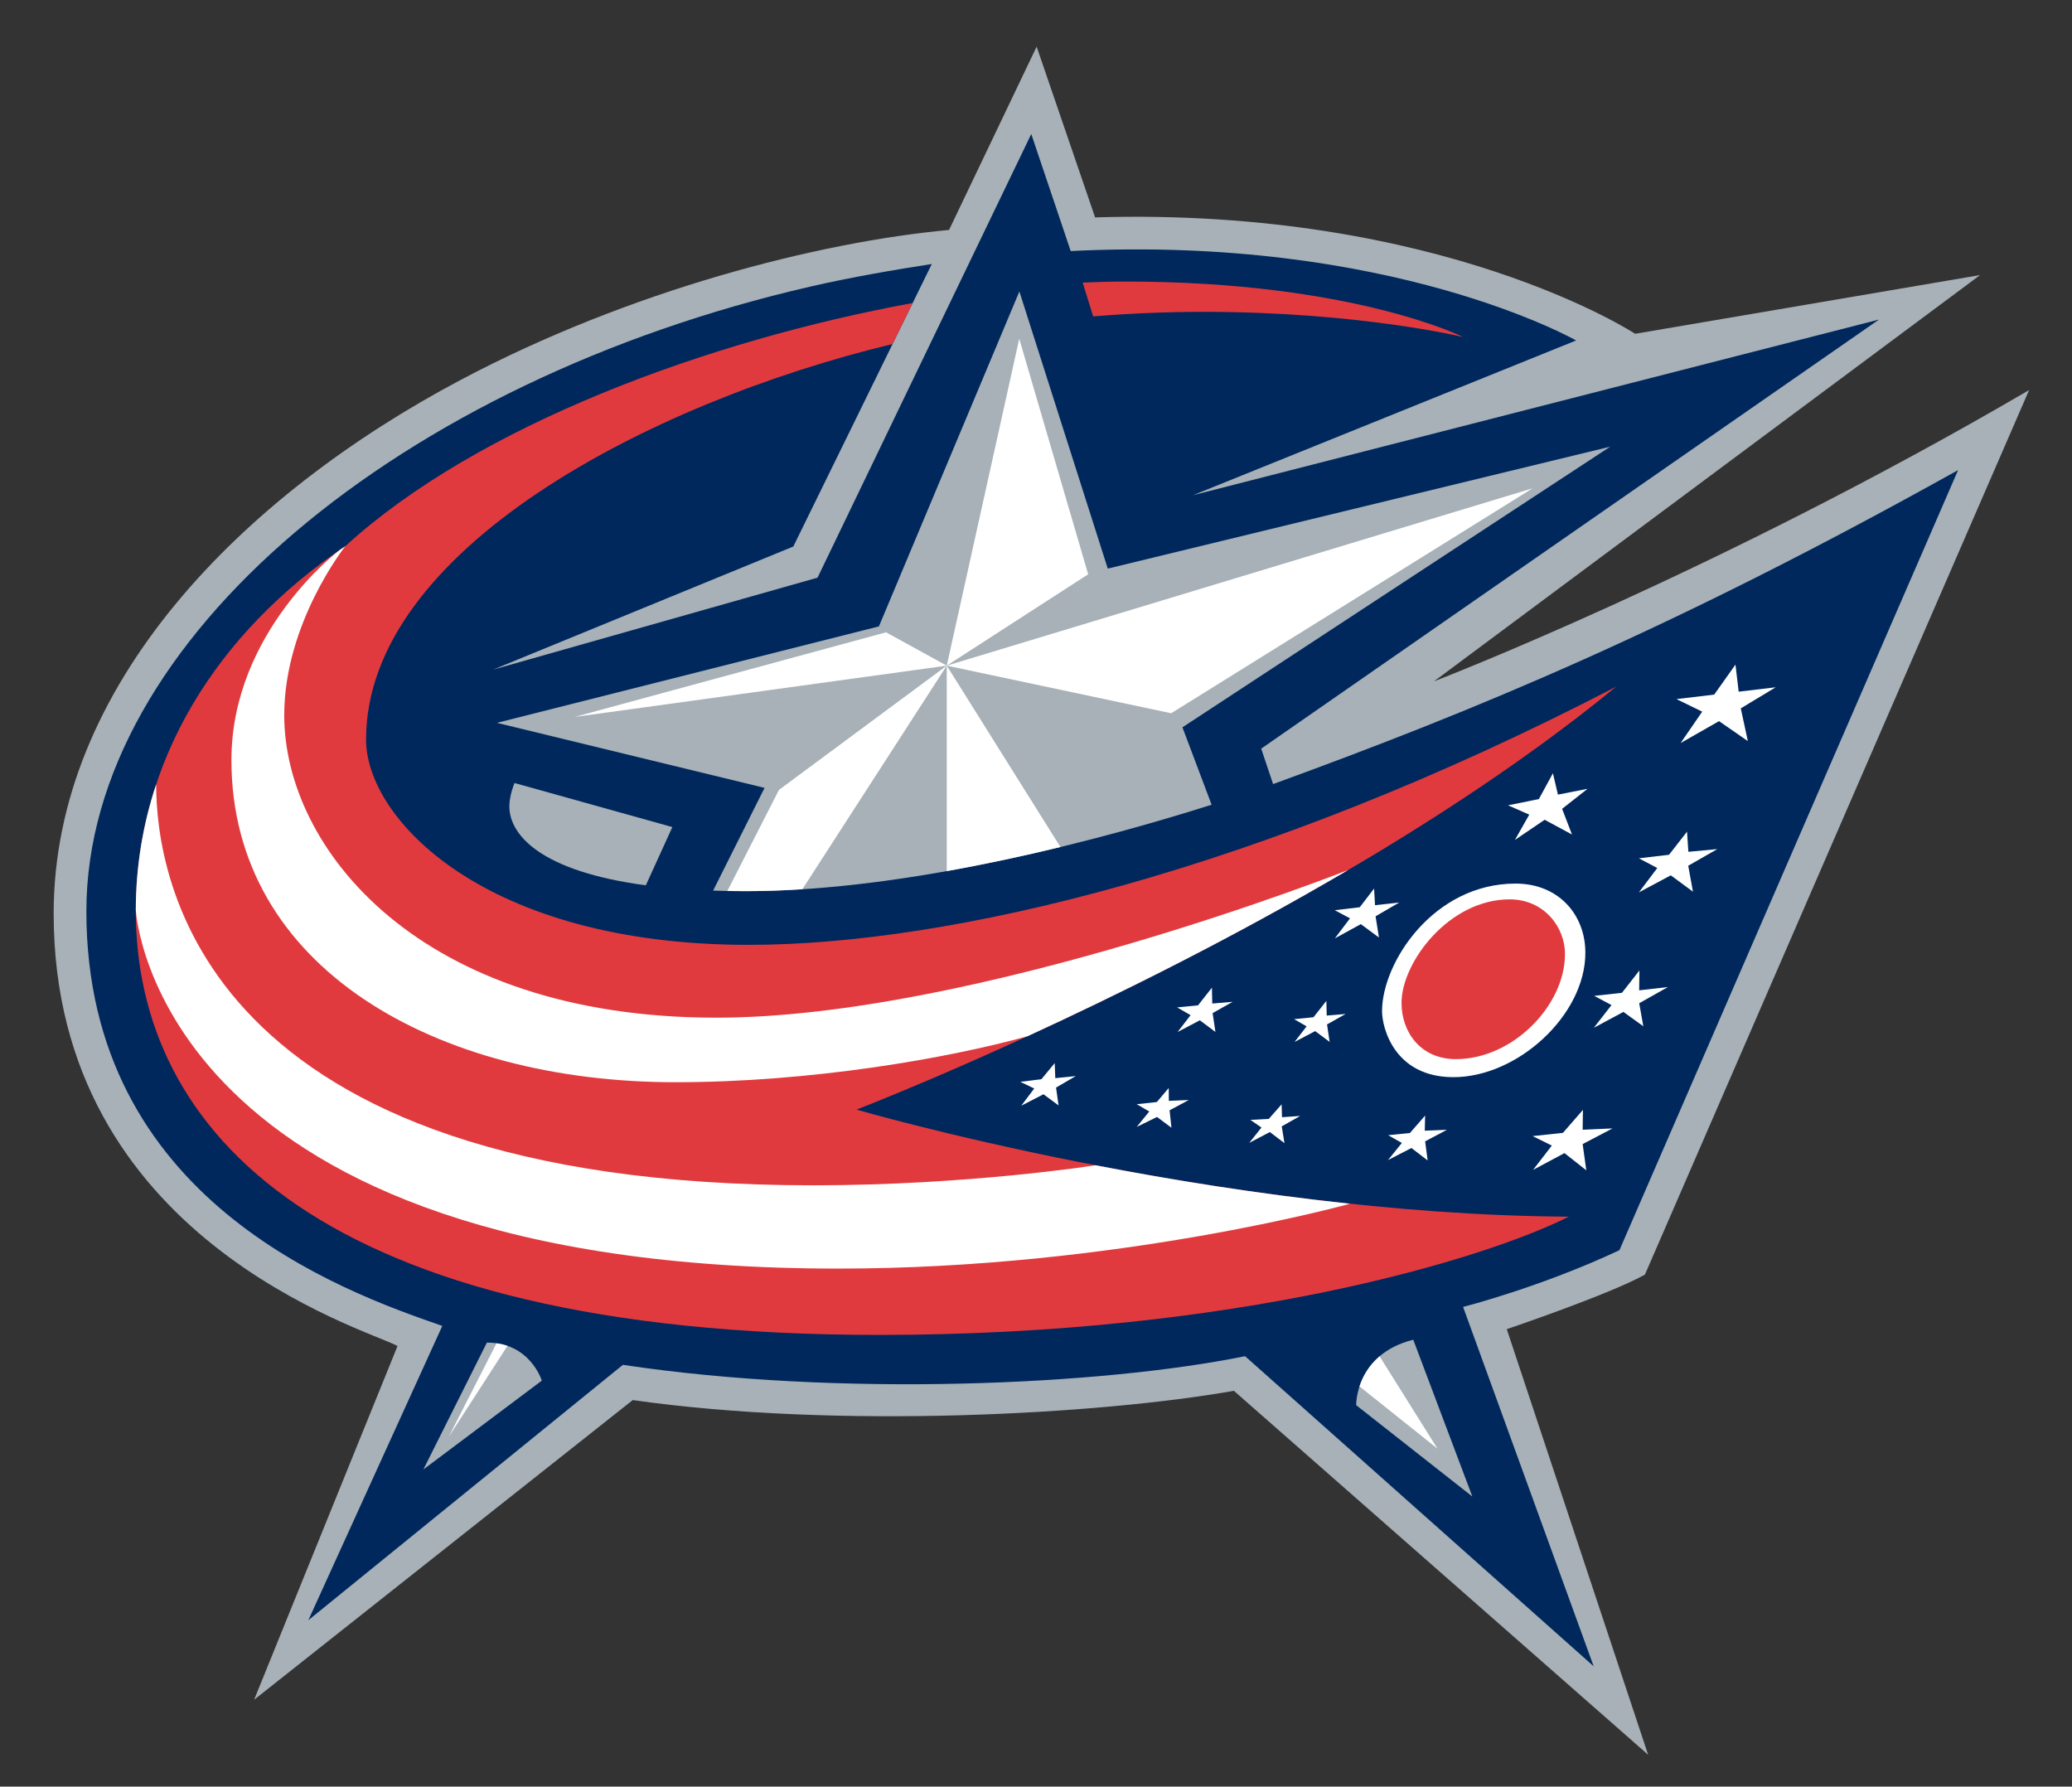 <?xml version="1.0" encoding="utf-8"?>
<!-- Generator: Adobe Illustrator 13.0.0, SVG Export Plug-In . SVG Version: 6.00 Build 14948)  -->
<!DOCTYPE svg PUBLIC "-//W3C//DTD SVG 1.1//EN" "http://www.w3.org/Graphics/SVG/1.1/DTD/svg11.dtd">
<svg version="1.1" xmlns="http://www.w3.org/2000/svg" xmlns:xlink="http://www.w3.org/1999/xlink" x="0px" y="0px" width="307px"
	 height="264.701px" viewBox="0 0 307 264.701" enable-background="new 0 0 307 264.701" xml:space="preserve">
<rect x="0" y="0" width="307" height="264.701" fill="#333333" stroke="none"/>
<g id="Layer_9">
</g>
<g id="Layer_8">
	<g id="Silver_BG">
		<path fill="#A7B1B7" d="M153.594,6.912L140.616,34.07c-19.307,1.774-47.279,8.937-72.278,22.172
			C35.766,73.484,7.951,101.587,7.951,135.354c0,48.202,46.206,61.516,50.952,64.064l-21.25,52.409l56.101-44.397
			c30.263,4.315,69.092,2.152,89.067-1.373l61.378,53.925l-20.946-63.058c0,0,15.169-5.127,20.467-8.08l56.925-131.053
			c-46.414,27.132-88.18,43.155-88.18,43.155l80.916-60.192l-51.104,8.698c0,0-28.639-18.792-80.018-17.245L153.594,6.912z"/>
	</g>
	<g id="Blue_BG">
		<path fill="#00285D" d="M290.123,69.647c-42.354,23.607-71.49,35.584-101.492,46.52l-1.765-5.248l91.532-63.571L176.746,73.373
			l56.778-22.93c0,0-27.362-15.619-74.883-13.248l-5.843-17.341l-31.665,65.729L73.083,99.2l44.459-18.23l20.516-41.853
			c-5.708,0.888-11.788,1.919-17.993,3.345C59.561,56.368,12.798,94.709,12.798,135.014c0,42.681,37.634,56.221,52.736,61.428
			l-19.849,43.604l46.607-37.835c32.046,4.806,70.902,3.043,92.185-1.282l51.651,45.945l-19.348-53.245
			c0,0,11.44-2.901,23.163-8.402L290.123,69.647z M95.689,131.165c-15.485-2.061-20.221-7.411-20.221-11.712
			c0-1.603,0.761-3.445,0.761-3.445l23.393,6.529L95.689,131.165z"/>
	</g>
	<g id="Red">
		<path id="Banner" fill="#E13A3E" d="M239.464,101.733c-52.796,27.413-98.943,38.255-128.532,38.255
			c-39.15,0-56.695-18.667-56.695-30.417c0-28.007,41.82-49.895,78.012-58.604l2.977-6.074
			c-30.299,5.548-64.503,18.136-84.06,36.023c-19.067,12.818-31.047,31.958-31.047,54.007c0,32.447,26.909,62.854,110.148,62.854
			c53.035,0,89.729-11.27,102.173-17.518c-52.182-0.32-105.537-15.863-105.537-15.863S194.84,138.279,239.464,101.733z"/>
		<path id="Banner_Tip" fill="#E13A3E" d="M161.972,46.878c0.006,0,0.013-0.001,0.02-0.001c5.408-0.445,10.862-0.676,16.317-0.676
			c23.1,0,38.482,3.732,38.482,3.732s-16.425-8.219-49.992-8.219c-2.057,0-4.188,0.054-6.382,0.159L161.972,46.878z"/>
	</g>
	<g id="White">
		<path id="Low_Stripe" fill="#FFFFFF" d="M162.328,172.642L162.328,172.642c0,0-18.803,2.97-41.876,2.97
			c-91.001,0-97.314-45.818-97.314-59.403c-1.959,5.89-3.006,12.119-3.018,18.6c0.056,0.952,3.559,53.142,104.138,53.142
			c41.313,0,75.761-9.61,75.761-9.61s0,0,0,0C186.329,176.884,173.4,174.778,162.328,172.642z"/>
		<path id="Top_Stripe" fill="#FFFFFF" d="M199.771,128.889c-0.226,0.089-55.403,21.889-93.646,21.889
			c-43.996,0-64.012-25.098-64.012-44.812c0-13.673,9.053-25.049,9.053-25.049c-0.293,0.198-0.586,0.397-0.876,0.597
			c-0.125,0.094-16.001,12.137-16.001,31.079c0,30.829,30.383,47.746,65.774,47.746c20.082,0,40.298-3.525,52.166-6.809
			C165.502,147.433,182.55,139.014,199.771,128.889z"/>
	</g>
	<g id="Star">
		<g id="Grey">
			<path fill="#A7B1B7" d="M200.941,208.188L200.941,208.188l17.21,13.531l-8.755-23.23
				C200.772,200.657,200.941,208.188,200.941,208.188z"/>
			<path fill="#A7B1B7" d="M105.661,131.951c1.534,0.051,3.137,0.079,4.816,0.079c25.108,0,54.498-8.195,69.043-12.805l-4.323-11.47
				l63.385-41.58l-74.447,18.066l-13.098-41.059l-20.811,49.621l-56.601,14.291l39.657,9.634L105.661,131.951z"/>
			<path fill="#A7B1B7" d="M72.137,198.921L72.137,198.921l-9.407,18.792l17.547-13.164
				C80.277,204.547,78.551,198.885,72.137,198.921z"/>
		</g>
		<g id="White_1_">
			<polygon fill="#FFFFFF" points="151.016,50.187 161.23,85.083 140.278,98.62 			"/>
			<polygon fill="#FFFFFF" points="85.135,106.22 131.281,93.682 140.278,98.62 			"/>
			<g>
				<path fill="#FFFFFF" d="M73.564,199.017l-7.069,13.849l8.695-13.465C74.695,199.229,74.153,199.098,73.564,199.017z"/>
				<path fill="#FFFFFF" d="M110.478,132.03c2.759,0,5.569-0.1,8.405-0.282l21.395-33.129l-24.863,18.409l-7.645,14.977
					C108.651,132.021,109.553,132.03,110.478,132.03z"/>
			</g>
			<g>
				<path fill="#FFFFFF" d="M212.985,214.629l-8.577-13.685c-1.66,1.414-2.525,3.083-2.977,4.463L212.985,214.629z"/>
				<path fill="#FFFFFF" d="M157.12,125.493L140.278,98.62v30.44C146.13,128.015,151.821,126.78,157.12,125.493z"/>
			</g>
			<polygon fill="#FFFFFF" points="140.278,98.62 173.528,105.673 227.085,72.344 			"/>
		</g>
	</g>
	<g id="Stars">
		<polygon fill="#FFFFFF" points="156.471,161.132 159.387,159.429 156.357,159.735 156.274,157.507 154.303,159.889 
			151.176,160.281 153.239,161.27 151.32,163.814 154.608,162.123 156.844,163.776 		"/>
		<polygon fill="#FFFFFF" points="173.295,164.498 176.132,162.975 173.181,163.1 173.168,161.192 171.405,163.274 168.421,163.595 
			170.283,164.677 168.421,166.96 171.433,165.487 173.569,167.08 		"/>
		<polygon fill="#FFFFFF" points="179.67,150.096 182.635,148.427 179.617,148.681 179.565,146.332 177.508,148.947 
			174.409,149.255 176.404,150.405 174.477,152.9 177.774,151.164 180.085,152.887 		"/>
		<polygon fill="#FFFFFF" points="196.623,151.775 199.372,150.227 196.573,150.462 196.525,148.284 194.616,150.71 
			191.744,150.995 193.594,152.062 191.805,154.375 194.863,152.766 197.006,154.363 		"/>
		<polygon fill="#FFFFFF" points="189.911,166.88 192.635,165.337 189.951,165.524 189.892,163.615 187.994,165.771 
			185.266,165.919 186.907,167.054 185.093,169.324 188.15,167.721 190.313,169.364 		"/>
		<polygon fill="#FFFFFF" points="211.155,169.097 214.387,167.388 211.103,167.521 211.155,165.278 208.902,167.864 
			205.681,168.188 207.711,169.337 205.655,171.874 209.126,170.085 211.53,171.928 		"/>
		<polygon fill="#FFFFFF" points="203.813,135.755 207.317,133.712 203.732,134.113 203.591,131.65 201.47,134.414 197.764,134.854 
			200.027,136.056 197.783,139.02 201.628,136.917 204.313,138.9 		"/>
		<polygon fill="#FFFFFF" points="234.495,169.504 238.922,167.181 234.495,167.38 234.537,164.437 231.572,167.842 
			227.085,168.322 229.929,169.725 227.146,173.33 231.8,170.84 235.036,173.39 		"/>
		<polygon fill="#FFFFFF" points="242.877,148.634 247.128,146.237 242.868,146.725 242.908,143.78 240.318,147.092 
			236.205,147.546 238.77,148.908 236.152,152.272 240.532,149.922 243.482,152.046 		"/>
		<polygon fill="#FFFFFF" points="250.138,128.264 254.444,125.801 250.158,126.202 249.959,123.217 247.294,126.642 
			242.828,127.163 245.553,128.605 242.828,132.211 247.555,129.687 250.84,132.11 		"/>
		<polygon fill="#FFFFFF" points="231.451,119.833 235.219,116.868 230.831,117.729 230.09,114.565 228.008,118.391 
			223.439,119.312 226.584,120.694 224.461,124.439 228.867,121.455 232.913,123.638 		"/>
		<polygon fill="#FFFFFF" points="257.924,104.946 263.098,101.827 257.613,102.479 257.135,98.469 253.988,102.91 248.396,103.576 
			252.211,105.436 249.008,110.089 254.699,106.841 258.972,109.798 		"/>
	</g>
	<g id="Dot">
		<path id="White_2_" fill="#FFFFFF" d="M204.773,149.815c0,2.483,1.843,9.774,10.574,9.774c9.535,0,19.55-9.213,19.55-18.426
			c0-5.688-4.006-10.254-10.335-10.254C212.385,130.909,204.773,142.605,204.773,149.815z"/>
		<path id="Red_1_" fill="#E13A3E" d="M207.657,148.587c0,4.272,2.777,8.332,8.065,8.332c8.386,0,16.156-7.909,16.156-15.568
			c0-4.033-3.127-8.105-8.198-8.105C214.668,133.245,207.657,142.593,207.657,148.587z"/>
	</g>
</g>
</svg>
